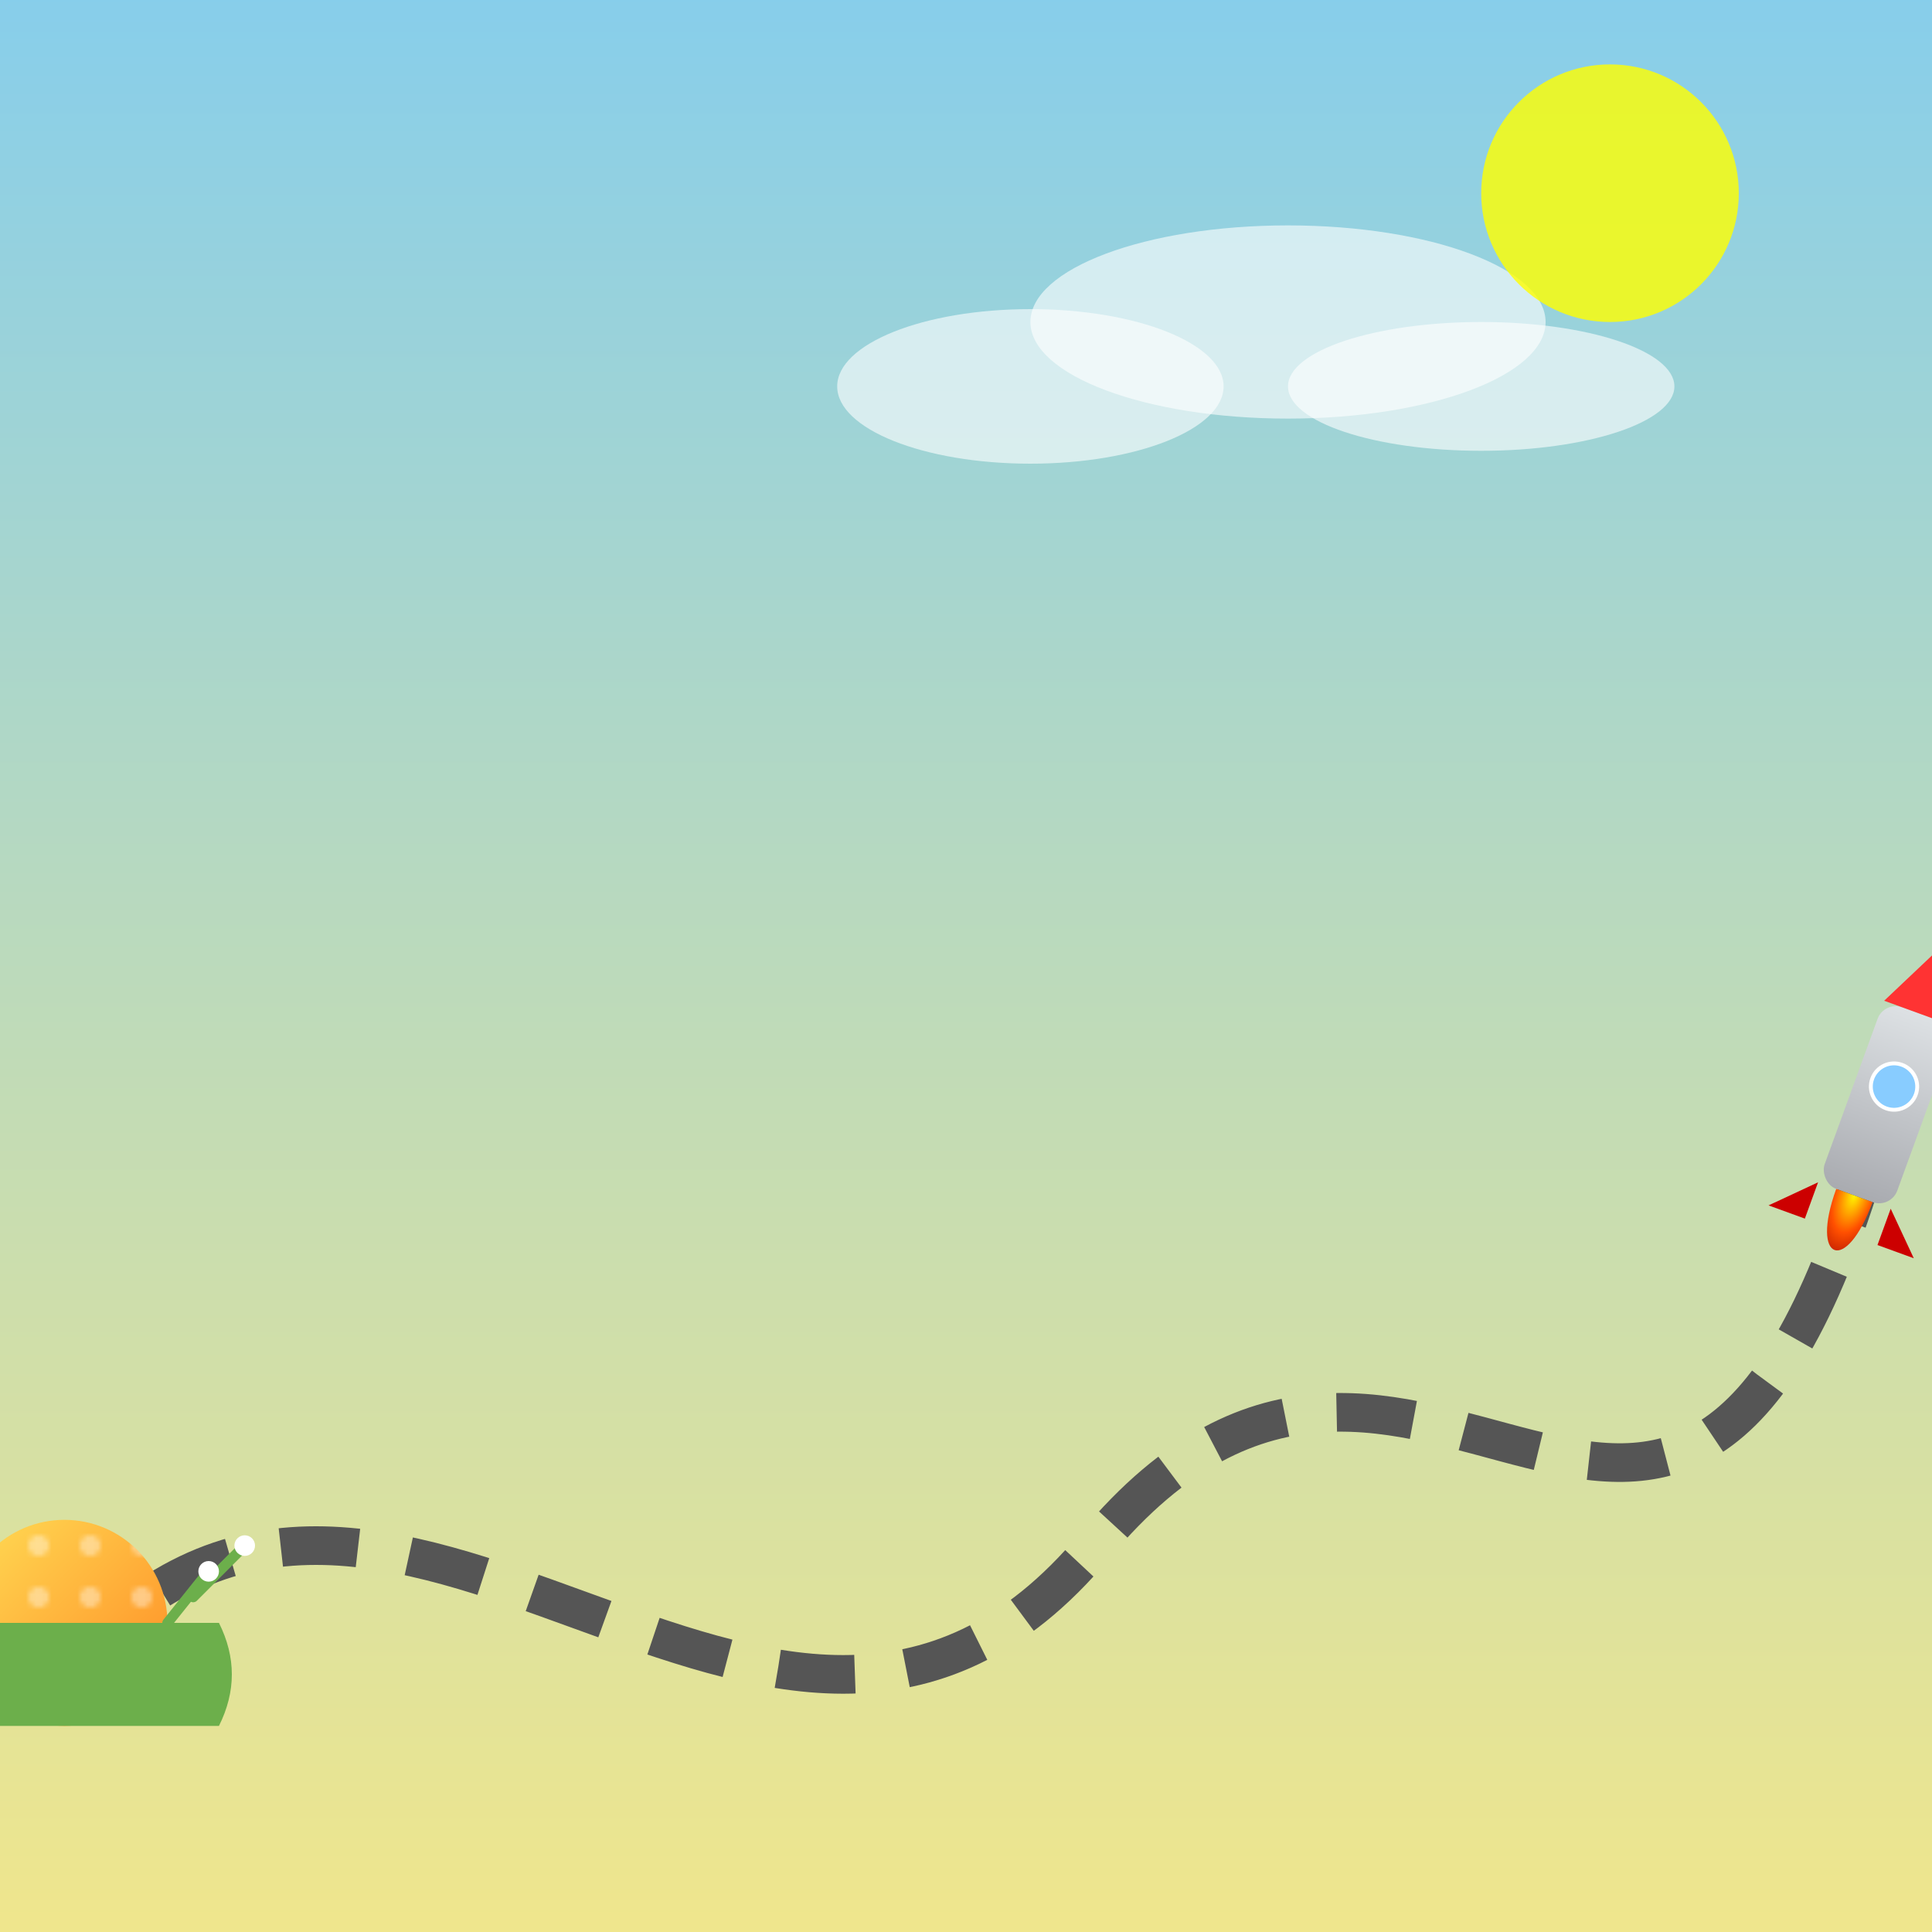 <svg xmlns="http://www.w3.org/2000/svg" viewBox="0 0 300 300">
  <defs>
    <linearGradient id="bgGrad" x1="0" y1="0" x2="0" y2="1">
      <stop offset="0%" stop-color="#87ceeb"/>
      <stop offset="100%" stop-color="#f0e68c"/>
    </linearGradient>
    <linearGradient id="shellGrad" x1="0" y1="0" x2="1" y2="1">
      <stop offset="0%" stop-color="#ffdd55"/>
      <stop offset="100%" stop-color="#ff8822"/>
    </linearGradient>
    <pattern id="shellPattern" width="10" height="10" patternUnits="userSpaceOnUse">
      <circle cx="5" cy="5" r="2" fill="white" fill-opacity="0.4"/>
    </pattern>
    <linearGradient id="rocketBody" x1="0" y1="0" x2="0" y2="1">
      <stop offset="0%" stop-color="#dde1e4"/>
      <stop offset="100%" stop-color="#a9abb0"/>
    </linearGradient>
    <radialGradient id="flameGrad" cx="50%" cy="0%" r="100%">
      <stop offset="0%" stop-color="#fff500"/>
      <stop offset="50%" stop-color="#ff5000"/>
      <stop offset="100%" stop-color="#a00000"/>
    </radialGradient>
    <filter id="shadow" x="-50%" y="-50%" width="200%" height="200%">
      <feDropShadow dx="2" dy="2" stdDeviation="3" flood-color="#000" flood-opacity="0.3"/>
    </filter>
  </defs>
  <rect width="300" height="300" fill="url(#bgGrad)"/>
  <path d="M10 260 C60 200 120 300 170 240 S260 280 290 180" stroke="#555" stroke-width="6" fill="none" stroke-dasharray="12,8" filter="url(#shadow)"/>
  <!-- Snail -->
  <g transform="translate(10,260) scale(0.8)">
    <!-- Shell -->
    <circle cx="0" cy="-10" r="20" fill="url(#shellGrad)"/>
    <circle cx="0" cy="-10" r="20" fill="url(#shellPattern)"/>
    <!-- Body -->
    <path d="M -20 -10 Q -30 0 -20 10 L 30 10 Q 35 0 30 -10 Z" fill="#6caf4b" filter="url(#shadow)"/>
    <!-- Antennae -->
    <line x1="20" y1="-10" x2="28" y2="-20" stroke="#6caf4b" stroke-width="2" stroke-linecap="round"/>
    <line x1="25" y1="-15" x2="35" y2="-25" stroke="#6caf4b" stroke-width="2" stroke-linecap="round"/>
    <!-- Eyes -->
    <circle cx="28" cy="-20" r="2" fill="#fff"/>
    <circle cx="35" cy="-25" r="2" fill="#fff"/>
  </g>
  <!-- Rocket -->
  <g transform="translate(290,180) scale(0.6) rotate(20)">
    <!-- Body -->
    <rect x="-10" y="-40" width="20" height="50" rx="5" fill="url(#rocketBody)" filter="url(#shadow)"/>
    <!-- Nose cone -->
    <polygon points="-10,-40 0,-60 10,-40" fill="#ff3333"/>
    <!-- Fins -->
    <polygon points="-10,10 -20,20 -10,20" fill="#cc0000"/>
    <polygon points="10,10 20,20 10,20" fill="#cc0000"/>
    <!-- Window -->
    <circle cx="0" cy="-20" r="6" fill="#88ccff" stroke="#fff" stroke-width="1"/>
    <!-- Flame -->
    <path d="M -5 10 C -5 30 5 30 5 10 Z" fill="url(#flameGrad)"/>
  </g>
  <!-- Clouds and Sun -->
  <ellipse cx="200" cy="50" rx="40" ry="15" fill="#fff" opacity="0.6"/>
  <ellipse cx="230" cy="60" rx="30" ry="10" fill="#fff" opacity="0.6"/>
  <ellipse cx="160" cy="60" rx="30" ry="12" fill="#fff" opacity="0.6"/>
  <circle cx="250" cy="30" r="20" fill="yellow" opacity="0.8"/>
</svg>